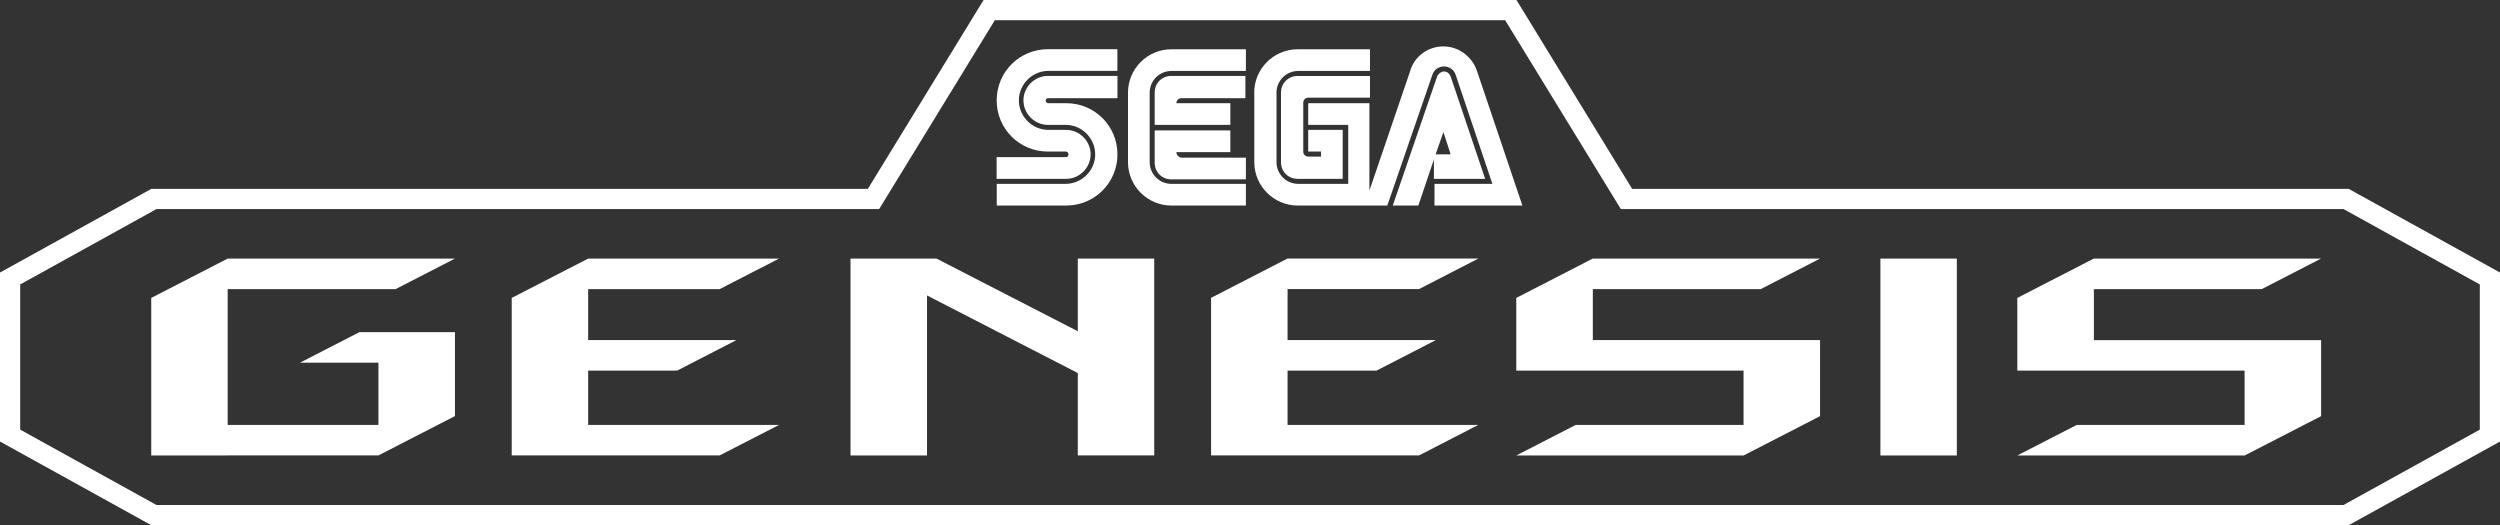 <svg xmlns="http://www.w3.org/2000/svg" xmlns:xlink="http://www.w3.org/1999/xlink" id="Layer_1" x="0px" y="0px" viewBox="0 0 3840 806.6" style="enable-background:new 0 0 3840 806.6;" xml:space="preserve"><rect x="0" y="0" width="3840" height="806.6" fill="#333333" stroke="none"/><style type="text/css">	.st0{fill:#FFFFFF;}	.st1{fill:#0C0002;}</style><g>	<path class="st0" d="M1926.5,142.3c0-36.7,29.9-66.6,66.7-66.6h111.1v33.3H1994c-17.9,0-33.3,14.5-33.3,33.3v106.8  c0,17.9,14.5,33.3,33.3,33.3h76.9v-90.6h-61.5v-33.3h94v134.2l62.4-182.9c6-22.2,26.5-38.5,51.3-38.5s45.3,17.1,52.1,39.3  l69.2,205.1h-135v-33.3h88.9l-56.4-167.5c-2.6-7.7-9.4-12.8-17.9-12.8c-8.5,0-15.4,5.1-17.9,12.8l-69.2,200.8h-137.6  c-36.7,0-66.7-29.9-66.7-66.6V142.3z"></path>	<path class="st0" d="M2009.4,240.5h19.7v-7.7h-19.7v-33.3h53v75.2h-69.2c-14.5,0-25.6-11.1-25.6-25.6V142.3  c0-14.5,11.1-25.6,25.6-25.6h111.1V150h-94.8c-4.3,0-7.7,3.4-7.7,7.7v75.2C2001.7,237.1,2005.2,240.5,2009.4,240.5z"></path>	<path class="st0" d="M1530.9,241.4h106.8c1.7,0,3.4-1.7,3.4-4.3c0-2.6-1.7-4.3-4.3-4.3h-27.3c-43.6,0-78.6-35-78.6-78.6  s35-78.6,78.6-78.6h106.8v33.3h-106c-24.8,0-45.3,20.5-45.3,45.3c0,24.8,20.5,45.3,45.3,45.3h27.3c20.5,0,37.6,17.1,37.6,37.6  c0,20.5-17.1,37.6-37.6,37.6h-106.8V241.4z"></path>	<path class="st0" d="M1530.9,282.4h106c24.8,0,45.3-20.5,45.3-45.3c0-24.8-20.5-45.3-45.3-45.3h-27.3c-20.5,0-37.6-17.1-37.6-37.6  c0-20.5,17.1-37.6,37.6-37.6h106.8v34.2h-106.8c-1.7,0-3.4,1.7-3.4,3.4c0,2.6,1.7,4.3,4.3,4.3h27.3c43.6,0,78.6,35,78.6,78.6  s-35,78.6-78.6,78.6h-106.8V282.4z"></path>	<polygon class="st0" points="903.4,652.7 903.4,569.2 1040.2,569.2 1040.2,569.2 1131.3,522.3 1131.3,522.3 903.4,522.3   903.4,444.1 1105.4,444.1 1151.6,420.3 1162.6,414.6 1166.3,412.8 1196.6,397.2 903.4,397.2 786,457.6 786,699.5 1105.4,699.5   1196.6,652.7  "></polygon>	<polygon class="st0" points="1655.5,508.8 1438.5,397.2 1306.4,397.2 1306.4,699.6 1423.9,699.6 1423.9,453.8 1655.5,573   1655.5,699.5 1772.9,699.5 1772.9,397.2 1655.5,397.2  "></polygon>	<path class="st0" d="M1732.6,249.1V142.3c0-36.7,29.9-66.6,66.6-66.6h114.5v33.3h-114.5c-17.9,0-33.3,14.5-33.3,33.3v106.8  c0,17.9,14.5,33.3,33.3,33.3h114.5v33.3h-114.5C1762.5,315.7,1732.6,285.8,1732.6,249.1z"></path>	<path class="st0" d="M1889.8,158.5v33.3h-116.2v-49.6c0-14.5,11.1-25.6,25.6-25.6h113.7v34.2h-98.3c-4.3,0-7.7,3.4-7.7,7.7H1889.8z  "></path>	<path class="st0" d="M1889.8,200.4v33.3h-82.9c0,4.3,3.4,7.7,7.7,8.5h99.1v33.3h-114.5c-14.5,0-25.6-11.1-25.6-25.6v-49.6H1889.8z"></path>	<path class="st0" d="M2446.5,444.1h257.9l91.1-46.9l0.4-0.1c-0.2,0.1-0.5,0.1-0.8,0.1h-348.7l-117.4,60.4v21l0,90.6l349.1,0v83.5  h-257.9l-90.8,46.7c-0.2,0.1-0.5,0.2-0.7,0.3l0.4-0.1h349.1l117.4-60.4V522.3h-349V444.1z"></path>	<rect x="2888.3" y="397.2" class="st0" width="117.4" height="302.4"></rect>	<polygon class="st0" points="460.8,557.1 581.3,557.1 581.3,557.1 581.3,652.7 349.7,652.7 349.7,530.3 349.7,444.1 607.6,444.1   698.8,397.2 349.7,397.2 232.3,457.6 232.3,699.6 349.7,699.6 349.7,699.5 581.3,699.5 698.8,639.1 698.8,510.2 552,510.2  "></polygon>	<path class="st0" d="M2271.3,652.6c-0.2,0.1-0.5,0.1-0.8,0.1h-292.8v-83.5h136.8l91.1-46.9h-227.9h0v-38.5v-6.4v-33.4h202  l91.1-46.9h0h-293.2l-117.4,60.4v242h319.5l91.1-46.9L2271.3,652.6z"></path>	<path class="st0" d="M3216,444.1H3474l0,0l91.1-46.9h-349.1l0,0l-117.4,60.4v111.6l349.1,0v83.5h-257.9h0l-90.8,46.7  c-0.2,0.1-0.5,0.2-0.7,0.3h0c0.2-0.1,0.5-0.1,0.8-0.1h348.7l117.4-60.4l0-116.8h-349V444.1z"></path>	<path class="st0" d="M3607.6,290.1l-1100.6,0L2329.3,0h-818.5L1333,290.1l-1100.6,0L0,418.6v259.6l232.4,128.5h3375.2L3840,678.2  V418.6L3607.6,290.1z M3809,659.9l-209.4,115.8H240.4L31,659.9v-223l209.4-115.8h1110L1528.1,31h783.8l177.7,290.1h1110L3809,436.9  V659.9z"></path>	<path class="st0" d="M2228.2,117.5c-1.7-4.3-5.1-7.7-10.2-7.7c-4.3,0-8.5,3.4-10.3,6.8l-68.4,199.1h39.3l23.9-70.9v29.9h0.9h77.8  L2228.2,117.5z M2205.1,237.1l12-34.2l11.1,34.2H2205.1z"></path></g></svg>